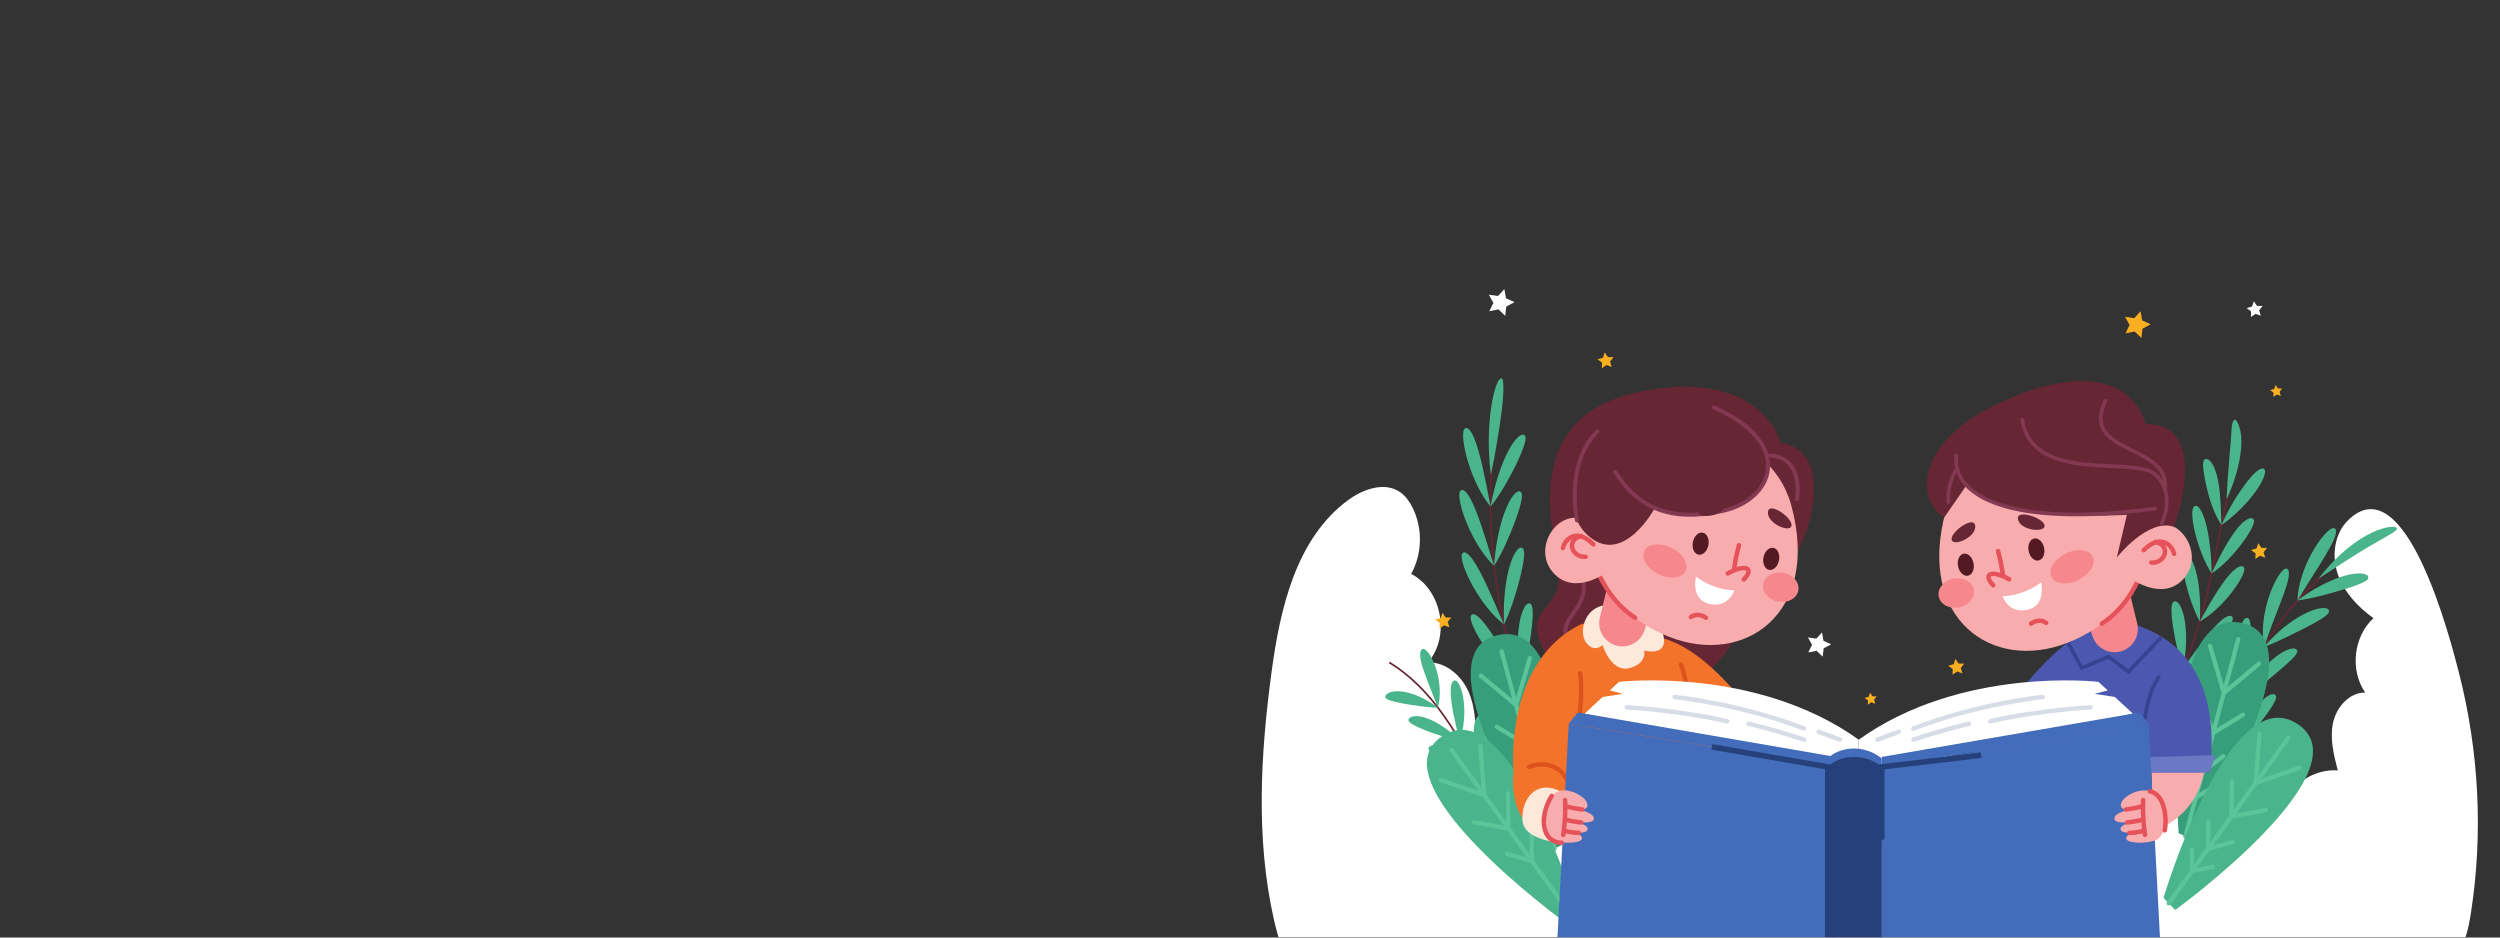 <?xml version="1.0" encoding="UTF-8"?> <svg xmlns="http://www.w3.org/2000/svg" width="1920" height="720" viewBox="0 0 1920 720" fill="none"><rect x="0" y="0" width="1920" height="720" fill="#333333" stroke="none"/><mask id="mask0_203_221" style="mask-type:alpha" maskUnits="userSpaceOnUse" x="0" y="0" width="1920" height="720"><rect width="1920" height="720" fill="#F8E6D7"></rect></mask><g mask="url(#mask0_203_221)"><path d="M1803.25 399.617C1792.74 409.981 1790.62 426.905 1795.4 440.873C1800.18 454.839 1810.84 466.113 1822.81 474.747C1807.45 488.908 1804.6 514.688 1816.48 531.87C1804.18 531.756 1794.24 543.219 1791.74 555.272C1789.23 567.325 1792.33 579.757 1795.41 591.675C1777.37 590.349 1759.15 602.214 1753.05 619.267C1743.18 611.386 1726.37 615.197 1720.85 626.566C1710.77 610.495 1686.55 615.101 1668.76 621.664C1661.84 599.556 1630.42 589.894 1612.29 604.301C1607.78 594.538 1594.28 591.926 1584.31 595.92C1574.33 599.915 1567.1 608.578 1560.3 616.913C1542.81 615.061 1524.6 623.743 1515.02 638.512C1487.54 626.304 1452.01 636.476 1435.14 661.384C1433.04 650.696 1420.78 644.454 1409.95 645.55C1399.13 646.649 1389.67 653.19 1381.27 660.11C1371.88 643.843 1349.58 636.526 1332.4 644.075C1326.63 632.831 1320.29 620.977 1309.33 614.689C1298.38 608.4 1281.48 610.858 1276.97 622.666C1274.76 603.502 1262.32 585.825 1245.04 577.285C1227.75 568.744 1206.17 569.608 1189.62 579.501C1190.49 565.453 1179.53 551.652 1165.66 549.324C1151.79 546.997 1136.94 556.466 1133.18 570.03C1133.5 556.638 1133.12 542.78 1127.54 530.6C1121.97 518.419 1109.98 508.27 1096.61 508.752C1114.14 488.804 1107.38 452.946 1083.79 440.76C1092.42 425.189 1092.75 405.309 1084.64 389.462C1082.36 385.012 1079.38 380.791 1075.27 377.948C1063.41 369.742 1046.89 375.567 1035.29 384.129C995.447 413.527 983.156 467.024 976.554 516.126C968.073 579.204 964.346 643.94 978.317 706.03C981.726 721.181 986.462 736.634 996.754 748.256C1005.98 758.677 1018.86 765.077 1031.73 770.364C1054.82 779.848 1079.03 786.577 1103.7 790.366C1136.69 795.431 1170.23 795.23 1203.6 794.797C1394.42 792.319 1585.14 782.594 1775.22 765.65C1803.03 763.172 1831.15 760.471 1857.52 751.297C1868.51 747.473 1879.56 742.207 1886.66 732.981C1893.53 724.059 1895.88 712.541 1897.62 701.415C1907.21 640.129 1903.86 576.942 1888.52 516.873C1881.89 490.941 1847.36 356.1 1803.25 399.617Z" fill="white"></path><path d="M1145.78 356.265C1144.66 373.352 1144.42 390.505 1145.24 407.612C1146.04 424.721 1147.98 441.768 1150.86 458.648C1153.73 475.526 1157.65 492.26 1163.26 508.449C1164.69 512.483 1166.17 516.502 1167.82 520.453C1169.48 524.402 1171.25 528.299 1173.11 532.155C1176.83 539.869 1180.84 547.441 1184.67 555.095" stroke="#662634" stroke-width="1.333" stroke-miterlimit="10"></path><path d="M1144.95 364.797C1144.2 358.553 1143.75 352.678 1143.53 347.198C1143.29 341.718 1143.32 336.615 1143.5 331.937C1143.86 322.573 1144.8 314.87 1145.89 308.764C1148.11 296.561 1150.97 290.644 1153.05 290.556C1155.14 290.468 1155.09 301.295 1153.26 315.926C1152.37 323.244 1151.09 331.508 1149.67 339.911C1148.27 348.315 1146.69 356.889 1144.95 364.797Z" fill="#4AB58C"></path><path d="M1144.76 389.021C1147.01 376.781 1149.88 366.985 1152.72 359.247C1155.58 351.517 1158.43 345.806 1160.98 341.822C1166.13 333.833 1169.96 332.382 1171.33 334.922C1172.01 336.199 1171.52 339.129 1170.19 343.037C1168.86 346.923 1166.74 351.92 1164.1 357.275C1161.5 362.64 1158.38 368.415 1155.09 373.943C1151.8 379.467 1148.29 384.747 1144.76 389.021Z" fill="#4AB58C"></path><path d="M1144.76 389.021C1142.4 376.8 1140.44 366.644 1138.54 358.386C1136.67 350.121 1134.88 343.785 1133.17 339.084C1129.8 329.711 1126.55 327.212 1124.59 329.569C1123.61 330.743 1123.41 333.993 1123.9 338.515C1124.4 343.058 1125.65 348.749 1127.49 354.846C1129.37 360.938 1131.85 367.383 1134.82 373.344C1137.78 379.309 1141.18 384.783 1144.76 389.021Z" fill="#4AB58C"></path><path d="M1147.42 434.561C1148.32 422.146 1150.14 412.116 1152.2 404.151C1154.25 396.184 1156.58 390.271 1158.73 386.05C1160.9 381.829 1162.92 379.296 1164.59 378.103C1166.26 376.913 1167.57 377.063 1168.37 378.249C1169.98 380.639 1167.46 389.935 1163.34 401.059C1161.24 406.625 1158.79 412.655 1156.07 418.484C1153.38 424.306 1150.46 429.926 1147.42 434.561Z" fill="#4AB58C"></path><path d="M1147.42 434.561C1143.73 422.672 1140.71 412.764 1138.01 404.719C1135.3 396.673 1132.94 390.489 1130.78 385.985C1128.64 381.479 1126.73 378.653 1125.12 377.284C1123.51 375.914 1122.2 376 1121.34 377.281C1119.6 379.82 1121.73 390.469 1126.67 402.292C1129.11 408.201 1132.3 414.387 1135.85 420.021C1139.42 425.658 1143.39 430.74 1147.42 434.561Z" fill="#4AB58C"></path><path d="M1155.02 479.541C1154.53 467.104 1155.31 456.947 1156.47 448.787C1157.65 440.604 1159.29 434.508 1160.98 430.09C1164.41 421.269 1167.9 419.18 1169.73 421.341C1170.65 422.43 1170.76 425.341 1170.24 429.407C1170.01 431.437 1169.57 433.765 1169.07 436.293C1168.82 437.558 1168.53 438.877 1168.21 440.239C1167.9 441.614 1167.57 443.035 1167.2 444.486C1164.28 456.06 1159.99 469.622 1155.02 479.541Z" fill="#4AB58C"></path><path d="M1155.02 479.541C1150.03 468.135 1146 458.58 1142.43 450.9C1138.87 443.236 1135.82 437.318 1133.19 433.061C1127.98 424.522 1124.32 422.62 1122.85 425.381C1122.13 426.751 1122.6 430.031 1124 434.389C1124.73 436.566 1125.63 439.014 1126.82 441.614C1127.4 442.915 1128.04 444.256 1128.71 445.623C1129.4 446.974 1130.13 448.348 1130.89 449.738C1133.98 455.304 1137.77 461.11 1141.93 466.332C1146.09 471.559 1150.58 476.197 1155.02 479.541Z" fill="#4AB58C"></path><path d="M1168.89 522.959C1166.2 510.804 1165.56 500.678 1165.68 492.529C1165.84 484.364 1166.81 478.148 1168 473.599C1169.21 469.048 1170.65 466.167 1172.03 464.657C1173.41 463.151 1174.72 463.02 1175.76 463.992C1177.83 465.97 1177.32 475.421 1175.8 486.958C1175.04 492.735 1174.04 499.058 1172.89 505.286C1171.76 511.508 1170.44 517.638 1168.89 522.959Z" fill="#4AB58C"></path><path d="M1168.89 522.959C1161.95 512.621 1156.58 503.659 1152.02 496.42C1147.5 489.162 1143.8 483.592 1140.71 479.624C1137.64 475.65 1135.16 473.273 1133.29 472.267C1131.42 471.259 1130.16 471.622 1129.6 473.07C1128.45 475.934 1132.82 486.062 1140.42 496.669C1144.21 501.964 1148.81 507.344 1153.74 511.968C1158.69 516.587 1163.93 520.476 1168.89 522.959Z" fill="#4AB58C"></path><path d="M1712.05 376.591C1710.42 383.524 1708.71 390.44 1707.25 397.413L1703.04 418.362C1700.25 432.333 1697.4 446.293 1694.01 460.131C1690.59 473.958 1686.63 487.669 1681.58 500.993C1676.67 514.387 1669.9 526.976 1663.54 539.708" stroke="#662634" stroke-width="1.333" stroke-miterlimit="10"></path><path d="M1710.06 383.439C1710.43 372.916 1711.2 363.905 1711.77 356.36C1712.07 352.613 1712.35 349.19 1712.6 346.079C1712.72 344.539 1712.84 343.078 1712.95 341.692C1713.07 340.34 1713.19 339.061 1713.3 337.856C1713.49 335.512 1713.6 333.497 1713.71 331.683C1713.81 329.878 1713.92 328.279 1714.12 326.942C1714.49 324.262 1715.23 322.688 1716.22 322.365C1717.18 322.047 1718.46 323.95 1719.71 327.599C1720.31 329.429 1720.89 331.747 1721.18 334.451C1721.33 335.8 1721.41 337.237 1721.42 338.731C1721.43 340.24 1721.33 341.731 1721.25 343.312C1720.83 349.602 1719.52 356.642 1717.53 363.56C1715.54 370.486 1712.92 377.302 1710.06 383.439Z" fill="#4AB58C"></path><path d="M1706.07 403.191C1710.29 393.638 1714.61 386.276 1718.46 380.3C1722.33 374.347 1725.74 369.817 1728.61 366.505C1731.48 363.202 1733.84 361.159 1735.66 360.28C1737.47 359.404 1738.75 359.716 1739.37 360.992C1740 362.267 1739.33 365.104 1737.64 368.647C1735.96 372.204 1733.26 376.43 1729.94 380.63C1726.62 384.847 1722.71 389.068 1718.61 392.937C1716.57 394.872 1714.47 396.725 1712.37 398.451C1710.27 400.173 1708.16 401.818 1706.07 403.191Z" fill="#4AB58C"></path><path d="M1706.07 403.191C1705.76 392.775 1705.44 384.019 1704.65 377.022C1703.88 370.008 1702.66 364.718 1701.23 360.915C1699.8 357.106 1698.22 354.757 1696.76 353.534C1695.3 352.311 1694 352.192 1693.02 352.939C1691.1 354.425 1692.04 361.998 1694.23 372.219C1695.36 377.298 1696.87 382.968 1698.84 388.42C1699.83 391.146 1700.92 393.808 1702.14 396.308C1703.34 398.807 1704.69 401.096 1706.07 403.191Z" fill="#4AB58C"></path><path d="M1698.52 440.397C1702.9 430.929 1706.87 423.227 1710.52 417.156C1714.15 411.077 1717.43 406.624 1720.26 403.527C1721.67 401.948 1722.97 400.812 1724.14 399.958C1725.3 399.107 1726.36 398.533 1727.27 398.213C1729.09 397.579 1730.35 397.961 1730.95 399.082C1731.25 399.645 1731.23 400.509 1730.95 401.587C1730.81 402.129 1730.6 402.73 1730.32 403.383C1730.05 404.057 1729.7 404.837 1729.3 405.636C1727.69 408.853 1725.14 412.862 1721.99 417.098C1715.7 425.577 1706.96 434.973 1698.52 440.397Z" fill="#4AB58C"></path><path d="M1698.51 440.397C1698.38 429.969 1697.61 421.379 1696.59 414.38C1695.56 407.383 1694.25 401.973 1692.87 397.959C1692.17 395.977 1691.48 394.249 1690.78 392.863C1690.08 391.474 1689.39 390.441 1688.71 389.72C1687.35 388.275 1686.05 388.085 1685 388.967C1680.59 393.088 1687.6 423.598 1698.51 440.397Z" fill="#4AB58C"></path><path d="M1689.43 477.251C1694.47 468.116 1698.79 460.546 1702.65 454.523C1706.47 448.493 1709.83 443.998 1712.7 440.847C1718.44 434.534 1722.25 433.593 1723.48 435.97C1724.69 438.333 1720.71 446.193 1714.12 454.767C1707.55 463.345 1698.26 472.461 1689.43 477.251Z" fill="#4AB58C"></path><path d="M1689.43 477.251C1690.04 466.837 1689.62 458.262 1688.81 451.311C1687.97 444.348 1686.73 439.011 1685.36 435.06C1682.62 427.167 1679.42 424.848 1677.39 426.495C1675.35 428.15 1676.02 436.543 1678.36 446.588C1680.72 456.637 1684.61 468.456 1689.43 477.251Z" fill="#4AB58C"></path><path d="M1676.67 512.974C1682.93 504.613 1687.97 497.444 1692.38 491.733C1696.79 486.007 1700.46 481.676 1703.57 478.649C1709.73 472.572 1713.61 471.718 1714.67 474.248C1715.72 476.742 1711.24 484.719 1703.82 492.956C1696.42 501.195 1686.09 509.465 1676.67 512.974Z" fill="#4AB58C"></path><path d="M1676.67 512.974C1678.71 502.754 1679.09 494.194 1678.9 487.272C1678.7 480.349 1677.79 475.002 1676.68 471.052C1674.4 463.139 1671.29 460.766 1669.19 462.208C1667.07 463.672 1667.37 471.751 1668.91 481.689C1670.45 491.628 1673.13 503.599 1676.67 512.974Z" fill="#4AB58C"></path><path d="M1787.04 439.163C1774.53 449.885 1763.04 461.825 1753.13 474.989C1743.21 488.135 1734.94 502.566 1728.99 517.937C1723.04 533.308 1718.91 549.331 1715.79 565.498C1715 569.541 1714.31 573.604 1713.64 577.667C1713.34 579.704 1712.99 581.735 1712.73 583.778C1712.47 585.821 1712.26 587.871 1712.13 589.926C1711.58 598.152 1711.92 606.398 1711.91 614.633" stroke="#662634" stroke-width="1.333" stroke-miterlimit="10"></path><path d="M1780.62 444.353C1788.06 434.784 1795.55 427.165 1802.62 421.357C1809.69 415.552 1816.29 411.532 1821.88 408.944C1827.48 406.336 1832.03 405.111 1835.24 404.743C1838.45 404.365 1840.33 404.834 1840.82 405.724C1841.32 406.653 1839.25 408.245 1835.57 410.43C1831.9 412.633 1826.64 415.506 1820.64 419.026C1814.63 422.526 1807.89 426.718 1801.04 431.136C1794.19 435.56 1787.21 440.177 1780.62 444.353Z" fill="#4AB58C"></path><path d="M1764.48 461.171C1774.08 453.963 1782.64 449.251 1789.84 446.111C1793.46 444.561 1796.7 443.356 1799.64 442.497C1802.55 441.606 1805.11 441.043 1807.33 440.724C1811.77 440.07 1814.83 440.356 1816.67 441.061C1818.52 441.775 1819.17 442.918 1818.79 444.2C1818.41 445.49 1816.17 446.834 1812.7 448.297C1810.96 449.023 1808.92 449.768 1806.62 450.576C1805.48 450.971 1804.26 451.365 1803 451.754C1801.76 452.165 1800.46 452.572 1799.11 452.971C1796.4 453.748 1793.62 454.617 1790.68 455.379C1787.81 456.212 1784.77 456.945 1781.81 457.711C1780.33 458.085 1778.82 458.428 1777.33 458.766C1775.86 459.117 1774.39 459.442 1772.93 459.735C1769.98 460.303 1767.2 460.852 1764.48 461.171Z" fill="#4AB58C"></path><path d="M1764.48 461.171C1770.63 450.882 1776.1 442.422 1780.5 435.42C1782.72 431.939 1784.63 428.765 1786.3 425.965C1787.95 423.136 1789.35 420.628 1790.48 418.427C1792.74 414.014 1793.93 410.798 1794.1 408.672C1794.27 406.552 1793.44 405.534 1791.87 405.612C1790.31 405.69 1787.63 407.757 1784.62 411.231C1783.1 412.961 1781.5 415.043 1779.94 417.385C1779.15 418.554 1778.36 419.783 1777.56 421.06C1776.79 422.362 1776.02 423.713 1775.26 425.1C1773.72 427.849 1772.33 430.878 1771 433.893C1769.73 436.987 1768.53 440.075 1767.6 443.244C1767.12 444.818 1766.68 446.368 1766.3 447.919C1765.93 449.482 1765.62 451.022 1765.35 452.529C1764.79 455.52 1764.55 458.484 1764.48 461.171Z" fill="#4AB58C"></path><path d="M1738.92 496.756C1746.7 487.615 1754.15 481.327 1760.59 476.909C1763.83 474.716 1766.77 472.944 1769.49 471.588C1772.16 470.196 1774.6 469.208 1776.72 468.483C1785.25 465.649 1788.97 467.118 1788.66 469.769C1788.35 472.501 1780.77 476.851 1770.97 481.906C1769.73 482.535 1768.47 483.179 1767.19 483.832C1765.89 484.477 1764.57 485.132 1763.24 485.792C1760.6 487.134 1757.8 488.436 1755.08 489.765C1749.54 492.357 1744.05 494.914 1738.92 496.756Z" fill="#4AB58C"></path><path d="M1738.92 496.756C1742.66 485.37 1746.36 475.949 1749.37 468.198C1750.9 464.338 1752.2 460.837 1753.36 457.766C1754.48 454.655 1755.43 451.959 1756.13 449.583C1759.05 440.123 1758.19 436.085 1755.12 436.767C1754.37 436.947 1753.45 437.662 1752.42 438.819C1751.38 439.975 1750.22 441.565 1749.07 443.56C1747.9 445.539 1746.68 447.855 1745.54 450.488C1744.97 451.8 1744.38 453.15 1743.84 454.586C1743.31 456.026 1742.79 457.513 1742.28 459.033C1741.77 460.54 1741.33 462.128 1740.9 463.728C1740.48 465.335 1740.06 466.933 1739.72 468.586C1739.05 471.895 1738.48 475.197 1738.2 478.513C1737.54 485.077 1737.83 491.474 1738.92 496.756Z" fill="#4AB58C"></path><path d="M1722.47 537.361C1727.95 526.691 1733.6 518.675 1738.78 512.912C1740.04 511.453 1741.36 510.172 1742.58 508.977C1743.19 508.392 1743.79 507.825 1744.37 507.275C1744.98 506.755 1745.57 506.252 1746.15 505.766C1747.3 504.812 1748.39 503.953 1749.43 503.197C1750.5 502.453 1751.51 501.801 1752.46 501.231C1754.33 500.081 1756.03 499.3 1757.5 498.789C1758.95 498.276 1760.16 498.032 1761.14 498.004C1763.11 497.954 1764.15 498.764 1764.3 500.088C1764.6 502.774 1758.26 508.357 1750.03 515.336C1745.91 518.816 1741.27 522.784 1736.55 526.695C1731.82 530.592 1727.01 534.409 1722.47 537.361Z" fill="#4AB58C"></path><path d="M1722.47 537.361C1723.51 525.417 1724.7 515.441 1725.81 507.13C1726.05 505.04 1726.38 503.098 1726.61 501.228C1726.73 500.29 1726.84 499.382 1726.95 498.501C1727.07 497.626 1727.19 496.778 1727.31 495.958C1727.53 494.312 1727.7 492.752 1727.85 491.298C1728.02 489.863 1728.16 488.518 1728.25 487.267C1728.43 484.75 1728.51 482.652 1728.46 480.92C1728.39 479.183 1728.18 477.808 1727.85 476.787C1727.19 474.747 1726.03 474.13 1724.62 474.819C1723.92 475.164 1723.15 476.08 1722.36 477.46C1721.97 478.151 1721.56 478.957 1721.16 479.865C1720.78 480.789 1720.41 481.819 1720.04 482.935C1719.67 484.052 1719.31 485.256 1718.96 486.532C1718.63 487.828 1718.33 489.204 1718.05 490.633C1717.44 493.47 1717.06 496.632 1716.76 499.87C1716.21 506.397 1716.45 513.363 1717.45 519.863C1718.44 526.372 1720.18 532.439 1722.47 537.361Z" fill="#4AB58C"></path><path d="M1713.24 580.257C1717.31 568.974 1721.6 560.126 1725.64 553.335C1729.67 546.539 1733.47 541.799 1736.66 538.616C1739.87 535.44 1742.51 533.822 1744.42 533.276C1746.33 532.731 1747.53 533.267 1747.99 534.544C1748.44 535.823 1747.43 538.287 1745.46 541.561C1743.52 544.85 1740.58 548.952 1737.16 553.47C1730.29 562.464 1721.48 573.202 1713.24 580.257Z" fill="#4AB58C"></path><path d="M1713.24 580.257C1712.26 556.317 1711.52 540.304 1709.9 530.56C1709.12 525.7 1708.15 522.438 1707.02 520.643C1705.88 518.848 1704.61 518.527 1703.41 519.504C1702.2 520.475 1701.3 523.682 1700.92 528.21C1700.56 532.737 1700.7 538.568 1701.51 544.782C1703.12 557.245 1707.42 571.112 1713.24 580.257Z" fill="#4AB58C"></path><path d="M1066.96 508.76C1076.55 514.583 1085.15 521.928 1092.89 530.023C1096.75 534.081 1100.4 538.346 1103.82 542.781C1107.24 547.223 1110.44 551.829 1113.54 556.497C1119.71 565.851 1125.31 575.596 1130.1 585.727C1131.32 588.254 1132.45 590.819 1133.56 593.39C1134.66 595.966 1136 598.436 1137.28 600.926C1138.56 603.417 1139.83 605.922 1140.83 608.542C1141.84 611.146 1142.59 613.903 1142.52 616.718" stroke="#662634" stroke-width="1.333" stroke-miterlimit="10"></path><path d="M1104.36 543.484C1098.28 527.987 1093.72 517.091 1091.78 509.683C1091.28 507.849 1090.96 506.219 1090.78 504.823C1090.6 503.438 1090.58 502.268 1090.71 501.323C1090.96 499.432 1091.83 498.446 1093.1 498.39C1095.65 498.231 1100.36 505.065 1103.11 514.25C1104.52 518.822 1105.45 523.965 1105.69 529.042C1105.95 534.107 1105.49 539.126 1104.36 543.484Z" fill="#4AB58C"></path><path d="M1104.36 543.484C1097.65 538.531 1091.57 535.389 1086.37 533.487C1081.18 531.57 1076.87 530.909 1073.54 530.852C1071.86 530.848 1070.43 530.978 1069.21 531.23C1067.99 531.496 1066.99 531.86 1066.21 532.282C1064.64 533.13 1063.89 534.212 1063.89 535.273C1063.9 537.379 1069.36 538.764 1077.22 540.236C1081.15 540.945 1085.67 541.681 1090.34 542.306C1095.03 542.909 1099.83 543.429 1104.36 543.484Z" fill="#4AB58C"></path><path d="M1120.9 568.335C1118.86 560.257 1117.21 553.404 1116.11 547.618C1115.55 544.729 1115.13 542.116 1114.83 539.747C1114.48 537.361 1114.29 535.204 1114.17 533.33C1113.97 529.551 1114.21 526.815 1114.88 525.029C1115.54 523.251 1116.59 522.463 1117.82 522.644C1119.03 522.826 1120.44 524.726 1121.63 527.809C1122.25 529.333 1122.78 531.176 1123.26 533.196C1123.7 535.202 1124.02 537.33 1124.25 539.637C1125.21 548.809 1124.27 559.96 1120.9 568.335Z" fill="#4AB58C"></path><path d="M1120.9 568.335C1114.87 562.586 1109.28 558.552 1104.44 555.702C1102 554.286 1099.74 553.157 1097.69 552.293C1095.63 551.475 1093.81 550.886 1092.14 550.531C1085.51 549.108 1082.11 550.706 1081.71 552.81C1081.5 553.887 1082.75 555.077 1084.94 556.388C1086.06 557.025 1087.38 557.721 1088.93 558.41C1090.49 559.137 1092.31 559.947 1094.23 560.725C1101.96 563.812 1111.95 567.07 1120.9 568.335Z" fill="#4AB58C"></path><path d="M1134.29 595.016C1132.25 578.506 1131.25 566.892 1131.92 559.499C1132.51 552.11 1134.68 548.958 1137.05 549.574C1139.39 550.166 1141.25 557.575 1141.11 566.864C1141.05 571.499 1140.47 576.6 1139.32 581.498C1138.76 583.943 1138.03 586.354 1137.19 588.629C1136.76 589.772 1136.3 590.881 1135.81 591.949C1135.33 593.031 1134.79 593.989 1134.29 595.016Z" fill="#4AB58C"></path><path d="M1134.29 595.016C1128.99 588.549 1124.02 583.845 1119.53 580.47C1115.05 577.091 1111.13 574.999 1107.9 573.783C1101.43 571.377 1097.77 572.383 1097.14 574.487C1096.51 576.624 1101.55 580.307 1108.81 584.253C1112.45 586.223 1116.62 588.281 1120.99 590.179C1123.18 591.124 1125.39 592.04 1127.63 592.861C1128.73 593.276 1129.84 593.668 1130.95 594.03C1132.06 594.38 1133.2 594.78 1134.29 595.016Z" fill="#4AB58C"></path><path d="M1673.18 639.888C1673.18 639.888 1660.16 468.087 1719.93 478.111C1786.91 489.345 1684.86 645.432 1684.86 645.432L1673.18 639.888Z" fill="#379D7A"></path><path d="M1678.37 642.351L1718.98 490.953" stroke="#5BC498" stroke-width="3.323" stroke-miterlimit="10" stroke-linecap="round"></path><path d="M1697.3 496.096L1707.92 532.193L1734.96 509.64" stroke="#5BC498" stroke-width="3.323" stroke-miterlimit="10" stroke-linecap="round"></path><path d="M1690.36 537.467L1699.68 562.914L1722.69 548.905" stroke="#5BC498" stroke-width="3.323" stroke-miterlimit="10" stroke-linecap="round"></path><path d="M1684.44 572.763L1691.71 592.604L1707.53 580.798" stroke="#5BC498" stroke-width="3.323" stroke-miterlimit="10" stroke-linecap="round"></path><path d="M1680.27 597.597L1686.36 612.543L1699.98 604.243" stroke="#5BC498" stroke-width="3.323" stroke-miterlimit="10" stroke-linecap="round"></path><path d="M1661.59 689.557C1661.59 689.557 1710.58 524.375 1762.87 555.021C1821.46 589.363 1670.53 698.896 1670.53 698.896L1661.59 689.557Z" fill="#4AB58C"></path><path d="M1665.56 693.704L1757.41 566.683" stroke="#5BC498" stroke-width="3.323" stroke-miterlimit="10" stroke-linecap="round"></path><path d="M1735.31 563.77L1732.39 601.283L1765.69 589.833" stroke="#5BC498" stroke-width="3.323" stroke-miterlimit="10" stroke-linecap="round"></path><path d="M1714.1 599.96L1713.75 627.058L1740.24 622.16" stroke="#5BC498" stroke-width="3.323" stroke-miterlimit="10" stroke-linecap="round"></path><path d="M1696.01 630.838L1695.74 651.967L1714.72 646.565" stroke="#5BC498" stroke-width="3.323" stroke-miterlimit="10" stroke-linecap="round"></path><path d="M1683.27 652.562L1683.64 668.696L1699.32 665.787" stroke="#5BC498" stroke-width="3.323" stroke-miterlimit="10" stroke-linecap="round"></path><path d="M1199.06 649.179C1199.06 649.179 1212.08 477.377 1152.31 487.401C1085.33 498.635 1187.38 654.723 1187.38 654.723L1199.06 649.179Z" fill="#379D7A"></path><path d="M1193.87 651.642L1153.26 500.243" stroke="#5BC498" stroke-width="3.323" stroke-miterlimit="10" stroke-linecap="round"></path><path d="M1174.94 505.386L1164.32 541.483L1137.28 518.929" stroke="#5BC498" stroke-width="3.323" stroke-miterlimit="10" stroke-linecap="round"></path><path d="M1181.88 546.757L1172.56 572.204L1149.55 558.196" stroke="#5BC498" stroke-width="3.323" stroke-miterlimit="10" stroke-linecap="round"></path><path d="M1187.8 582.054L1180.53 601.894L1164.71 590.088" stroke="#5BC498" stroke-width="3.323" stroke-miterlimit="10" stroke-linecap="round"></path><path d="M1191.97 606.889L1185.88 621.834L1172.26 613.533" stroke="#5BC498" stroke-width="3.323" stroke-miterlimit="10" stroke-linecap="round"></path><path d="M1210.65 698.847C1210.65 698.847 1161.66 533.665 1109.37 564.311C1050.78 598.653 1201.71 708.187 1201.71 708.187L1210.65 698.847Z" fill="#4AB58C"></path><path d="M1206.68 702.995L1114.83 575.974" stroke="#5BC498" stroke-width="3.323" stroke-miterlimit="10" stroke-linecap="round"></path><path d="M1136.93 573.06L1139.85 610.574L1106.56 599.123" stroke="#5BC498" stroke-width="3.323" stroke-miterlimit="10" stroke-linecap="round"></path><path d="M1158.14 609.251L1158.49 636.349L1132 631.45" stroke="#5BC498" stroke-width="3.323" stroke-miterlimit="10" stroke-linecap="round"></path><path d="M1176.24 640.128L1176.5 661.258L1157.52 655.856" stroke="#5BC498" stroke-width="3.323" stroke-miterlimit="10" stroke-linecap="round"></path><path d="M1375.28 430.83C1392.45 409.937 1407.95 345.444 1367.64 340.335C1367.64 340.335 1353.96 283.504 1263.06 300.107C1172.16 316.708 1189.4 394.895 1196.42 433.705C1203.44 472.514 1165.95 462.459 1186.69 501.41C1207.44 540.362 1297.38 529.983 1316.96 510.826C1336.53 491.67 1361.93 434.483 1375.28 430.83Z" fill="#662634"></path><path d="M1215.65 444.119C1220.82 467.592 1198.26 472.684 1202.84 489.167" stroke="#833951" stroke-width="3.072" stroke-miterlimit="10" stroke-linecap="round"></path><path d="M1359.13 349.816C1385.94 351.295 1380.07 383.364 1380.07 383.364" stroke="#833951" stroke-width="3.072" stroke-miterlimit="10" stroke-linecap="round"></path><path d="M1162.33 593.254C1158.03 647.208 1203.24 644.797 1203.24 644.797L1206.91 586.436L1162.33 593.254Z" fill="#F4732B"></path><path d="M1215.24 478.972C1174.09 498.038 1159.73 547.161 1162.29 593.254H1223.12L1364.11 574.861C1364.11 574.861 1320.11 498.715 1273.19 489.167C1237.48 481.901 1215.24 478.972 1215.24 478.972Z" fill="#F4732B"></path><path d="M1174.14 588.985C1191.9 582.314 1203.17 594.278 1204.79 602.616" stroke="#DD531E" stroke-width="3.391" stroke-miterlimit="10" stroke-linecap="round"></path><path d="M1204.79 597.583C1204.79 597.583 1217.75 542.422 1213.51 516.986" stroke="#DD531E" stroke-width="3.391" stroke-miterlimit="10" stroke-linecap="round"></path><path d="M1290.93 510.344C1300.19 534.025 1295.23 569.109 1295.23 569.109" stroke="#DD531E" stroke-width="3.391" stroke-miterlimit="10" stroke-linecap="round"></path><path d="M1275.06 480.774C1285.95 506.27 1262.71 499.573 1262.71 499.573C1262.71 499.573 1265.33 509.48 1251.34 513.125C1237.34 516.772 1230.73 495.461 1230.73 495.461C1230.73 495.461 1224.23 501.916 1218.01 493.321C1211.78 484.725 1217.9 463.412 1236.52 464.859C1255.14 466.307 1273.55 477.253 1275.06 480.774Z" fill="#FDE8DA"></path><path d="M1234.52 450.199L1228.66 474.387C1226.49 483.353 1231.51 492.494 1240.25 495.466C1249.55 498.635 1259.67 493.672 1262.86 484.373L1273.19 454.277L1234.52 450.199Z" fill="#F6878D"></path><path d="M1375.56 387.637C1398.6 471.051 1339.82 512.007 1281.84 489.055C1223.86 466.107 1202.23 404.548 1237 360.182C1271.78 315.815 1358.54 326.017 1375.56 387.637Z" fill="#F9ACAD"></path><path d="M1255.81 474.489C1234.85 460.869 1226.87 438.333 1226.87 438.333" stroke="#E65259" stroke-width="3.451" stroke-miterlimit="10" stroke-linecap="round"></path><path d="M1294.49 438.701C1291.72 444.254 1282.41 445.23 1273.7 440.883C1264.99 436.536 1260.17 428.511 1262.94 422.959C1265.71 417.406 1275.02 416.429 1283.73 420.776C1292.44 425.124 1297.26 433.149 1294.49 438.701Z" fill="#F6878D"></path><path d="M1381.1 453.646C1379.89 459.733 1372.89 463.472 1365.45 461.999C1358.01 460.525 1352.96 454.396 1354.17 448.309C1355.38 442.222 1362.38 438.482 1369.82 439.956C1377.26 441.429 1382.31 447.558 1381.1 453.646Z" fill="#F6878D"></path><path d="M1231.56 411.386C1206.71 375.935 1172.19 417.265 1193.18 440.187C1209.15 457.618 1233.04 440.116 1233.04 440.116" fill="#F9ACAD"></path><path d="M1223.68 418.064C1210.07 404.49 1201.49 415.085 1200.35 420.848" stroke="#E65259" stroke-width="3.451" stroke-miterlimit="10" stroke-linecap="round"></path><path d="M1214.36 411.718C1202.38 414.693 1207.09 428.283 1217.77 427.612" stroke="#E65259" stroke-width="3.451" stroke-miterlimit="10" stroke-linecap="round"></path><path d="M1312.04 418.709C1311.12 423.375 1307.7 426.628 1304.41 425.977C1301.12 425.325 1299.21 421.014 1300.13 416.349C1301.06 411.683 1304.47 408.429 1307.76 409.08C1311.05 409.732 1312.97 414.043 1312.04 418.709Z" fill="#531A23"></path><path d="M1366.26 430.401C1365.33 435.066 1361.92 438.32 1358.63 437.669C1355.34 437.017 1353.43 432.706 1354.35 428.041C1355.27 423.375 1358.69 420.121 1361.98 420.773C1365.27 421.424 1367.18 425.735 1366.26 430.401Z" fill="#531A23"></path><path d="M1335.5 418.745C1332.81 429.617 1332.93 429.639 1331.75 437.667" stroke="#E65259" stroke-width="3.451" stroke-miterlimit="10" stroke-linecap="round"></path><path d="M1326.97 440.41C1339.18 433.418 1348.21 435.337 1339.23 445.021" stroke="#E65259" stroke-width="3.451" stroke-miterlimit="10" stroke-linecap="round"></path><path d="M1332.01 453.44C1314.57 452.867 1302.51 442.811 1302.51 442.811C1302.51 442.811 1298.14 460.523 1312.87 463.85C1327.61 467.177 1332.01 453.44 1332.01 453.44Z" fill="white"></path><path d="M1298.61 473.902C1304.25 469.858 1310.16 474.442 1310.16 474.442" stroke="#E65259" stroke-width="3.451" stroke-miterlimit="10" stroke-linecap="round"></path><path d="M1349.18 377.527C1316.92 407.695 1270.76 390.396 1270.76 390.396C1270.76 390.396 1246.32 435.896 1219.18 410.91C1192.05 385.924 1214.65 326.064 1258.65 313.079C1289.96 303.837 1332.45 320.63 1350.82 341.077C1360.27 351.605 1359.52 367.861 1349.18 377.527Z" fill="#662634"></path><path d="M1316.02 312.889C1378.1 339.671 1363.13 383.528 1322.88 392.389C1282.63 401.25 1257.62 389.737 1240.4 362.323" stroke="#833951" stroke-width="3.072" stroke-miterlimit="10" stroke-linecap="round"></path><path d="M1324.55 389.421C1328.63 379.486 1306.09 386.485 1304.59 392.535C1303.09 398.583 1321.39 397.133 1324.55 389.421Z" fill="#662634"></path><path d="M1357.81 394.471C1356.86 383.772 1376.31 397.15 1375.95 403.372C1375.58 409.593 1358.54 402.775 1357.81 394.471Z" fill="#662634"></path><path d="M1226.87 331.216C1201.79 355.884 1211.11 399.665 1211.11 399.665" stroke="#833951" stroke-width="3.072" stroke-miterlimit="10" stroke-linecap="round"></path><path d="M1693.75 586.436C1688.94 629.425 1653.84 637.706 1653.84 637.706L1652.26 593.254L1693.75 586.436Z" fill="#F9ACAD"></path><path d="M1636.99 478.926C1693.75 495.368 1702.99 547.914 1696.95 593.254H1641.87L1507.9 588.985C1507.9 588.985 1558.02 513.977 1588.19 493.539C1618.36 473.1 1636.99 478.926 1636.99 478.926Z" fill="#4C58B0"></path><path d="M1696.95 593.254H1647.34L1645.82 581.6L1701.69 579.971L1696.95 593.254Z" fill="#6B79C4"></path><path d="M1658.01 520.04C1648.53 532.8 1644.72 560.238 1646.35 576.478" stroke="#354391" stroke-width="2.86" stroke-miterlimit="10" stroke-linecap="round"></path><path d="M1658.99 490.31L1634.75 515.952L1619.36 504.378L1598.74 512.952L1588.19 493.539L1603.78 478.972" stroke="#354391" stroke-width="2.86" stroke-miterlimit="10" stroke-linecap="round"></path><path d="M1635.51 454.683L1641.37 478.871C1643.54 487.837 1638.52 496.978 1629.78 499.95C1620.48 503.119 1610.36 498.156 1607.17 488.856L1596.84 458.761L1635.51 454.683Z" fill="#F6878D"></path><path d="M1494.47 392.121C1471.43 475.535 1530.21 516.49 1588.19 493.539C1646.17 470.589 1667.8 409.031 1633.03 364.666C1598.25 320.299 1511.49 330.501 1494.47 392.121Z" fill="#F9ACAD"></path><path d="M1550.21 400.094C1546.13 390.159 1568.68 397.158 1570.17 403.207C1571.67 409.257 1553.37 407.806 1550.21 400.094Z" fill="#662634"></path><path d="M1516.95 405.144C1517.9 394.446 1498.45 407.823 1498.81 414.045C1499.18 420.265 1516.22 413.449 1516.95 405.144Z" fill="#662634"></path><path d="M1614.22 478.973C1635.18 465.353 1643.16 442.817 1643.16 442.817" stroke="#E65259" stroke-width="3.451" stroke-miterlimit="10" stroke-linecap="round"></path><path d="M1575.54 443.185C1578.31 448.738 1587.62 449.714 1596.33 445.367C1605.04 441.02 1609.86 432.995 1607.09 427.443C1604.32 421.89 1595.01 420.913 1586.3 425.26C1577.59 429.607 1572.77 437.633 1575.54 443.185Z" fill="#F6878D"></path><path d="M1488.93 458.129C1490.13 464.216 1497.14 467.956 1504.58 466.483C1512.01 465.009 1517.06 458.88 1515.86 452.793C1514.65 446.706 1507.65 442.966 1500.21 444.44C1492.77 445.913 1487.72 452.042 1488.93 458.129Z" fill="#F6878D"></path><path d="M1638.47 415.87C1663.32 380.419 1697.84 421.749 1676.85 444.671C1660.88 462.102 1636.99 444.6 1636.99 444.6" fill="#F9ACAD"></path><path d="M1646.35 422.547C1659.96 408.973 1668.54 419.569 1669.68 425.332" stroke="#E65259" stroke-width="3.451" stroke-miterlimit="10" stroke-linecap="round"></path><path d="M1655.67 416.201C1667.65 419.177 1662.94 432.767 1652.26 432.096" stroke="#E65259" stroke-width="3.451" stroke-miterlimit="10" stroke-linecap="round"></path><path d="M1557.99 423.193C1558.91 427.858 1562.33 431.112 1565.62 430.46C1568.9 429.809 1570.82 425.498 1569.9 420.832C1568.97 416.167 1565.56 412.913 1562.27 413.564C1558.98 414.216 1557.06 418.527 1557.99 423.193Z" fill="#531A23"></path><path d="M1503.77 434.884C1504.7 439.549 1508.11 442.804 1511.4 442.152C1514.69 441.501 1516.6 437.19 1515.68 432.524C1514.75 427.859 1511.34 424.605 1508.05 425.256C1504.76 425.908 1502.85 430.219 1503.77 434.884Z" fill="#531A23"></path><path d="M1534.53 423.229C1537.22 434.101 1537.1 434.123 1538.28 442.151" stroke="#E65259" stroke-width="3.451" stroke-miterlimit="10" stroke-linecap="round"></path><path d="M1543.06 444.894C1530.85 437.902 1521.82 439.82 1530.8 449.505" stroke="#E65259" stroke-width="3.451" stroke-miterlimit="10" stroke-linecap="round"></path><path d="M1538.02 457.924C1555.46 457.351 1567.52 447.295 1567.52 447.295C1567.52 447.295 1571.88 465.006 1557.15 468.334C1542.42 471.661 1538.02 457.924 1538.02 457.924Z" fill="white"></path><path d="M1571.42 478.386C1565.78 474.342 1559.88 478.926 1559.88 478.926" stroke="#E65259" stroke-width="3.451" stroke-miterlimit="10" stroke-linecap="round"></path><path d="M1510.31 372.654C1533.32 402.172 1633.46 395.345 1633.46 395.345L1625.68 428.206C1625.68 428.206 1649.75 397.577 1669.68 404.62C1669.68 404.62 1699.13 325.091 1647.77 325.682C1647.77 325.682 1637.14 271.957 1554.79 301.476C1472.44 330.994 1468.39 381.061 1493.06 397.577L1510.31 372.654Z" fill="#662634"></path><path d="M1502.39 349.816C1499.06 380.788 1543.06 405.635 1655.27 390.608" stroke="#833951" stroke-width="2.86" stroke-miterlimit="10" stroke-linecap="round"></path><path d="M1553.07 322.307C1561.02 372.394 1638.88 349.656 1655.28 364.44C1671.67 379.224 1660.16 402.061 1660.16 402.061" stroke="#833951" stroke-width="2.86" stroke-miterlimit="10" stroke-linecap="round"></path><path d="M1617.03 307.736C1596.84 349.816 1666.99 340.066 1662.73 375.81" stroke="#833951" stroke-width="2.86" stroke-miterlimit="10" stroke-linecap="round"></path><path d="M1502.39 360.412C1495 372.85 1496.36 385.599 1496.36 385.599" stroke="#833951" stroke-width="2.86" stroke-miterlimit="10" stroke-linecap="round"></path><path d="M1638.03 548.063L1427.5 596.548V568.076C1506.49 511.458 1611.59 523.652 1611.59 523.652L1618.72 530.241L1608.67 532.869L1624.17 535.263L1638.03 548.063Z" fill="white"></path><path d="M1650.22 555.839L1643.89 547.921C1643.52 547.456 1642.89 547.228 1642.28 547.334L1445.16 581.318V588.985L1650.22 555.839Z" fill="#436DBA"></path><path d="M1445.16 588.985L1650.22 555.839L1659.5 732.086L1445.16 780.426V588.985Z" fill="#436DBA"></path><path d="M1469.51 559.547C1519.19 540.271 1568.88 535.292 1568.88 535.292" stroke="#25407A" stroke-opacity="0.18" stroke-width="3.431" stroke-miterlimit="10" stroke-linecap="round"></path><path d="M1528.45 553.963C1564 545.665 1605.57 543.175 1605.57 543.175" stroke="#25407A" stroke-opacity="0.18" stroke-width="3.431" stroke-miterlimit="10" stroke-linecap="round"></path><path d="M1469.51 568.073C1489.97 561.017 1512.02 555.839 1512.02 555.839" stroke="#25407A" stroke-opacity="0.18" stroke-width="3.431" stroke-miterlimit="10" stroke-linecap="round"></path><path d="M1441.91 568.073C1451.07 564.622 1458.27 561.956 1458.27 561.956" stroke="#25407A" stroke-opacity="0.18" stroke-width="3.431" stroke-miterlimit="10" stroke-linecap="round"></path><path d="M1216.96 548.063L1427.5 596.548V568.076C1348.5 511.458 1243.4 523.652 1243.4 523.652L1236.27 530.241L1246.33 532.869L1230.83 535.263L1216.96 548.063Z" fill="white"></path><path d="M1204.77 555.839L1211.1 547.921C1211.48 547.456 1212.1 547.228 1212.71 547.334L1409.83 581.318V588.985L1204.77 555.839Z" fill="#436DBA"></path><path d="M1409.83 588.985L1204.77 555.839L1195.49 732.086L1409.83 780.426V588.985Z" fill="#436DBA"></path><path d="M1385.48 559.547C1335.8 540.271 1286.12 535.292 1286.12 535.292" stroke="#25407A" stroke-opacity="0.18" stroke-width="3.431" stroke-miterlimit="10" stroke-linecap="round"></path><path d="M1326.54 553.963C1290.99 545.665 1249.42 543.175 1249.42 543.175" stroke="#25407A" stroke-opacity="0.18" stroke-width="3.431" stroke-miterlimit="10" stroke-linecap="round"></path><path d="M1385.48 568.073C1365.02 561.017 1342.97 555.839 1342.97 555.839" stroke="#25407A" stroke-opacity="0.18" stroke-width="3.431" stroke-miterlimit="10" stroke-linecap="round"></path><path d="M1413.09 568.073C1403.92 564.622 1396.72 561.956 1396.72 561.956" stroke="#25407A" stroke-opacity="0.18" stroke-width="3.431" stroke-miterlimit="10" stroke-linecap="round"></path><path d="M1445.16 582.529C1431.15 570.827 1411.7 573.898 1403.74 582.529V773.969H1445.16V582.529Z" fill="#436DBA"></path><path d="M1445.1 780.359V589.016C1438.11 583.193 1429.77 581.044 1422.19 581.427C1414.6 581.809 1407.78 584.722 1403.81 589.011V780.359H1445.1Z" fill="#25407A" stroke="#25407A" stroke-width="0.133"></path><path d="M1314.77 573.62L1403.74 588.985V723.893" stroke="#25407A" stroke-width="4.262" stroke-miterlimit="10"></path><path d="M1445.16 644.813V588.985L1521.54 579.971" stroke="#25407A" stroke-width="4.262" stroke-miterlimit="10"></path><path d="M1199.42 608.227C1179.95 597.847 1168.52 613.271 1169.21 629.64C1169.91 646.008 1199.42 647.208 1199.42 647.208V608.227Z" fill="#FDE8DA"></path><path d="M1185.43 628.927C1185.43 620.986 1188.49 611.232 1196.88 607.755C1204.6 604.558 1218.94 611.984 1219.15 618.143C1219.37 624.301 1207.5 620.703 1207.5 620.703C1207.5 620.703 1224.28 623.256 1224.14 628.644C1224.01 634.033 1205.42 630.63 1205.42 630.63C1205.42 630.63 1219.15 632.048 1219.39 636.586C1219.64 641.123 1204.35 639.422 1204.35 639.422C1204.35 639.422 1214.78 639.705 1215.03 643.676C1215.27 647.646 1201.15 648.214 1193.41 645.661C1185.66 643.108 1185.43 633.491 1185.43 628.927Z" fill="#F9ACAD"></path><path d="M1203.8 619.533C1208.9 620.946 1215.31 621.686 1215.31 621.686" stroke="#E65259" stroke-width="3.451" stroke-miterlimit="10" stroke-linecap="round"></path><path d="M1203.8 629.889C1208.95 631.159 1214.36 631.64 1214.36 631.64" stroke="#E65259" stroke-width="3.451" stroke-miterlimit="10" stroke-linecap="round"></path><path d="M1201.25 637.856C1205.51 639.489 1212.57 639.671 1212.57 639.671" stroke="#E65259" stroke-width="3.451" stroke-miterlimit="10" stroke-linecap="round"></path><path d="M1201.98 614.435C1202.68 627.499 1200.6 641.201 1200.6 641.201" stroke="#E65259" stroke-width="3.451" stroke-miterlimit="10" stroke-linecap="round"></path><path d="M1191.7 611.263C1181.33 628.136 1184.54 647.321 1199.42 647.208" stroke="#E65259" stroke-width="3.451" stroke-miterlimit="10" stroke-linecap="round"></path><path d="M1662.52 628.927C1662.52 620.986 1659.46 611.232 1651.06 607.755C1643.34 604.558 1629.01 611.984 1628.79 618.143C1628.58 624.301 1640.44 620.703 1640.44 620.703C1640.44 620.703 1623.66 623.256 1623.8 628.644C1623.94 634.033 1642.52 630.63 1642.52 630.63C1642.52 630.63 1628.79 632.048 1628.55 636.586C1628.31 641.123 1643.6 639.422 1643.6 639.422C1643.6 639.422 1633.16 639.705 1632.92 643.676C1632.68 647.646 1646.79 648.214 1654.54 645.661C1662.28 643.108 1662.52 633.491 1662.52 628.927Z" fill="#F9ACAD"></path><path d="M1651.06 607.755C1663.59 610.206 1664.04 631.163 1662.52 637.706" stroke="#E65259" stroke-width="3.451" stroke-miterlimit="10" stroke-linecap="round"></path><path d="M1644.15 619.533C1639.05 620.946 1632.64 621.686 1632.64 621.686" stroke="#E65259" stroke-width="3.451" stroke-miterlimit="10" stroke-linecap="round"></path><path d="M1644.15 629.889C1638.99 631.159 1633.58 631.64 1633.58 631.64" stroke="#E65259" stroke-width="3.451" stroke-miterlimit="10" stroke-linecap="round"></path><path d="M1646.7 637.856C1642.43 639.489 1635.37 639.671 1635.37 639.671" stroke="#E65259" stroke-width="3.451" stroke-miterlimit="10" stroke-linecap="round"></path><path d="M1645.96 614.435C1645.26 627.499 1647.34 641.201 1647.34 641.201" stroke="#E65259" stroke-width="3.451" stroke-miterlimit="10" stroke-linecap="round"></path><path d="M1643.96 239.022L1645.21 246.093L1651.75 249.069L1645.41 252.448L1644.6 259.585L1639.43 254.6L1632.39 256.035L1635.53 249.576L1632 243.327L1639.11 244.319L1643.96 239.022Z" fill="#F9AF1F"></path><path d="M1155.34 222L1156.6 229.073L1163.14 232.048L1156.8 235.426L1155.99 242.563L1150.82 237.579L1143.78 239.014L1146.92 232.556L1143.38 226.305L1150.49 227.298L1155.34 222Z" fill="white"></path><path d="M1107.81 470.601L1110.21 474.192L1114.53 474.248L1111.86 477.643L1113.14 481.769L1109.08 480.277L1105.56 482.771L1105.72 478.453L1102.26 475.869L1106.42 474.693L1107.81 470.601Z" fill="#F9AF1F"></path><path d="M1734.37 417.144L1736.78 420.735L1741.1 420.79L1738.42 424.186L1739.71 428.312L1735.65 426.82L1732.12 429.314L1732.29 424.996L1728.83 422.412L1732.98 421.235L1734.37 417.144Z" fill="#F9AF1F"></path><path d="M1501.8 506.006L1504.21 509.598L1508.53 509.653L1505.85 513.048L1507.14 517.174L1503.08 515.683L1499.55 518.176L1499.72 513.858L1496.26 511.274L1500.42 510.098L1501.8 506.006Z" fill="#F9AF1F"></path><path d="M1232.45 270.658L1234.85 274.249L1239.17 274.304L1236.5 277.7L1237.78 281.826L1233.73 280.333L1230.2 282.828L1230.37 278.51L1226.9 275.925L1231.06 274.749L1232.45 270.658Z" fill="#F9AF1F"></path><path d="M1436.2 532.021L1438.03 534.746L1441.3 534.789L1439.28 537.365L1440.25 540.496L1437.17 539.363L1434.49 541.256L1434.62 537.98L1431.99 536.019L1435.15 535.126L1436.2 532.021Z" fill="#F9AF1F"></path><path d="M1747.65 295.617L1749.47 298.342L1752.75 298.385L1750.72 300.962L1751.69 304.092L1748.62 302.96L1745.94 304.853L1746.06 301.576L1743.44 299.615L1746.59 298.722L1747.65 295.617Z" fill="#F9AF1F"></path><path d="M1399.33 485.711L1400.43 492.118L1406.33 494.846L1400.58 497.87L1399.8 504.324L1395.15 499.786L1388.77 501.047L1391.65 495.219L1388.48 489.544L1394.91 490.48L1399.33 485.711Z" fill="white"></path><path d="M1730.96 231.324L1733.36 234.915L1737.68 234.972L1735.01 238.366L1736.29 242.492L1732.24 241L1728.71 243.494L1728.87 239.177L1725.41 236.592L1729.57 235.417L1730.96 231.324Z" fill="white"></path></g></svg> 